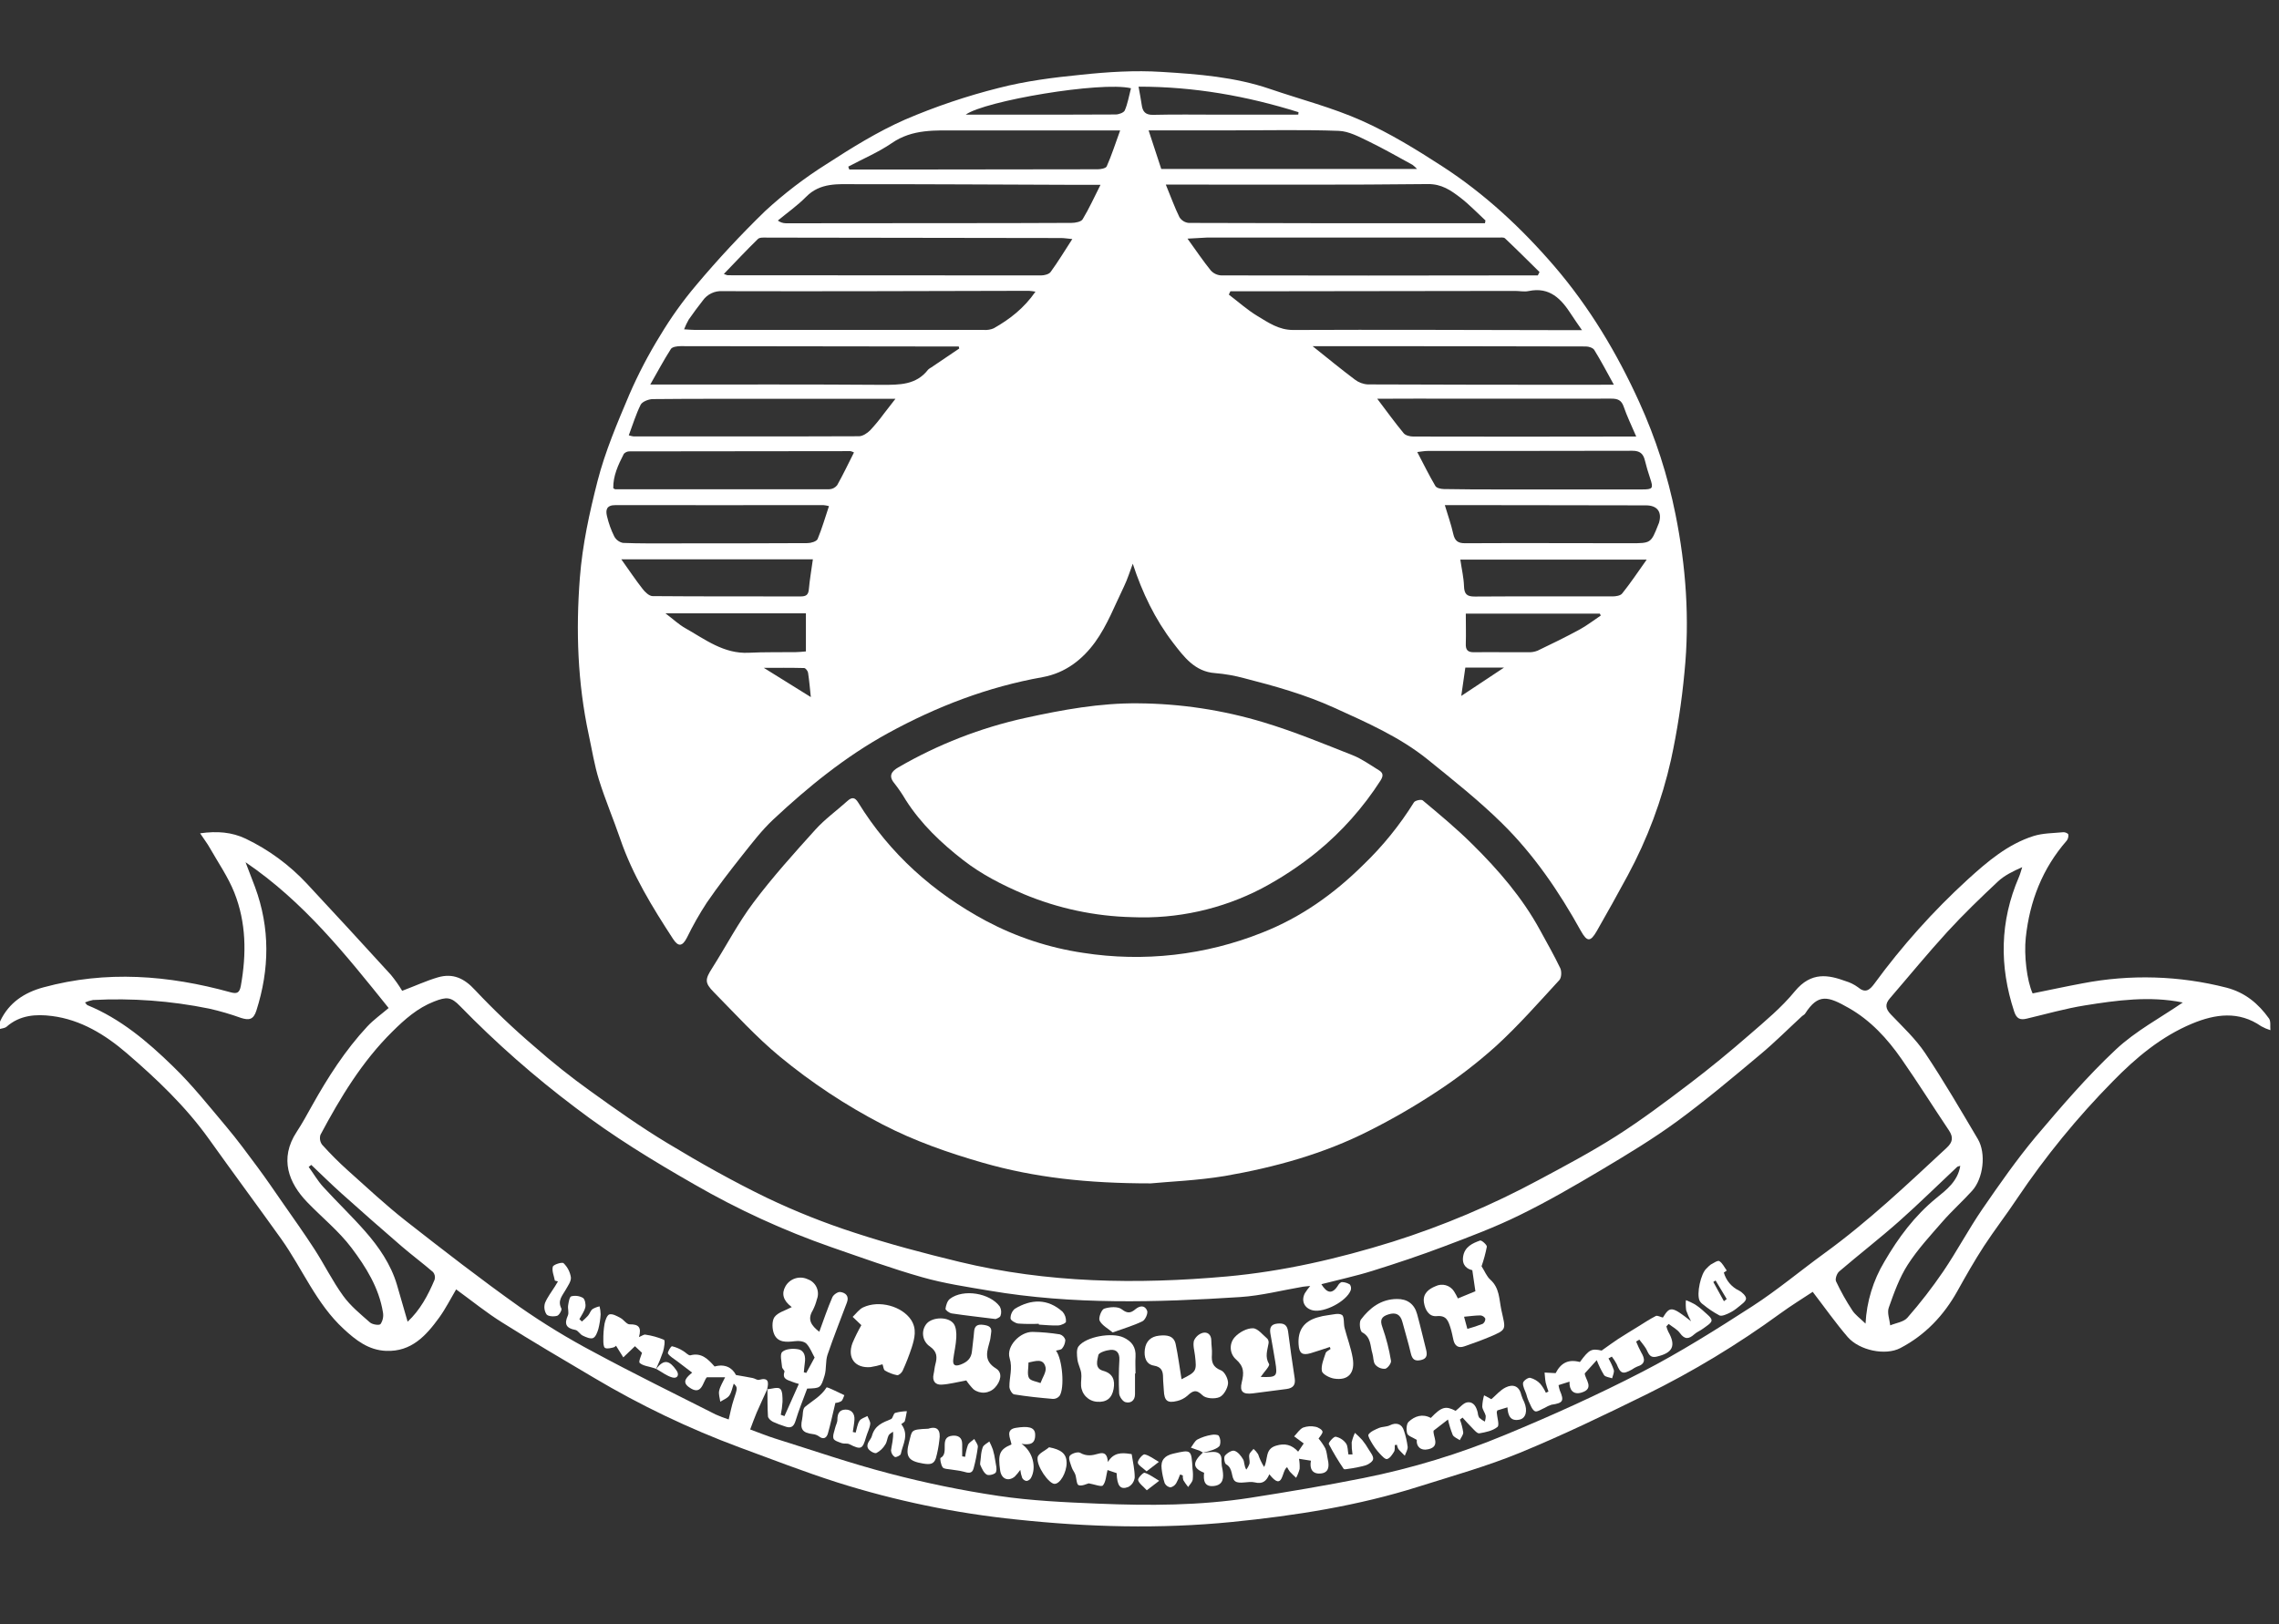 <svg width="101" height="72" viewBox="0 0 101 72" fill="none" xmlns="http://www.w3.org/2000/svg">
<rect x="0" y="0" width="101" height="72" fill="#333333" stroke="none"/>
<g clip-path="url(#clip0_219_14213)">
<path d="M50.202 24.99C50.074 25.328 49.969 25.677 49.812 26C49.407 26.833 49.071 27.722 48.535 28.463C47.979 29.232 47.218 29.833 46.212 30.017C43.784 30.449 41.517 31.315 39.348 32.505C37.465 33.54 35.825 34.874 34.269 36.329C33.767 36.8 33.34 37.357 32.909 37.9C32.361 38.591 31.82 39.291 31.321 40.019C30.996 40.516 30.703 41.034 30.443 41.568C30.249 41.944 30.069 41.991 29.833 41.631C28.916 40.224 28.035 38.793 27.486 37.186C27.184 36.307 26.819 35.449 26.543 34.564C26.341 33.915 26.235 33.236 26.091 32.569C25.598 30.271 25.517 27.96 25.698 25.613C25.812 24.148 26.123 22.728 26.481 21.328C26.819 20.012 27.361 18.741 27.893 17.485C28.286 16.58 28.743 15.706 29.261 14.868C29.73 14.084 30.262 13.341 30.851 12.644C31.816 11.495 32.837 10.397 33.913 9.353C34.751 8.581 35.656 7.888 36.619 7.281C37.743 6.553 38.895 5.836 40.115 5.299C41.459 4.723 42.845 4.255 44.262 3.899C45.445 3.593 46.679 3.435 47.901 3.315C49.089 3.188 50.301 3.111 51.492 3.188C53.106 3.287 54.733 3.412 56.288 3.945C57.642 4.408 59.038 4.766 60.339 5.345C61.586 5.9 62.767 6.626 63.916 7.371C65.796 8.588 67.432 10.112 68.889 11.806C70.443 13.618 71.662 15.653 72.654 17.839C73.374 19.424 73.911 21.087 74.253 22.795C74.718 25.107 74.888 27.447 74.652 29.799C74.531 31.104 74.332 32.4 74.055 33.681C73.654 35.468 73.01 37.191 72.141 38.802C71.692 39.633 71.233 40.458 70.764 41.277C70.482 41.767 70.334 41.755 70.062 41.271C69.094 39.523 67.974 37.879 66.553 36.484C65.528 35.476 64.394 34.578 63.275 33.671C62.028 32.664 60.567 32.03 59.123 31.372C57.84 30.79 56.499 30.413 55.142 30.066C54.722 29.952 54.292 29.876 53.859 29.84C52.949 29.781 52.46 29.106 51.991 28.498C51.192 27.459 50.623 26.277 50.202 24.99ZM52.627 10.579C53.017 11.12 53.321 11.572 53.661 11.992C53.781 12.123 53.947 12.2 54.123 12.209C58.474 12.218 62.825 12.218 67.177 12.209H68.152L68.228 12.06C67.72 11.56 67.216 11.055 66.698 10.566C66.64 10.51 66.504 10.533 66.403 10.532C62.096 10.532 57.788 10.532 53.48 10.532C53.251 10.544 53.022 10.559 52.627 10.579ZM32.078 12.144C32.132 12.167 32.188 12.187 32.245 12.202C36.874 12.207 41.503 12.21 46.132 12.21C46.279 12.21 46.487 12.16 46.562 12.056C46.885 11.611 47.174 11.136 47.522 10.597C47.279 10.574 47.153 10.552 47.028 10.552C42.689 10.543 38.349 10.537 34.01 10.533C33.868 10.533 33.674 10.513 33.59 10.594C33.087 11.085 32.611 11.593 32.08 12.144H32.078ZM45.89 12.929C45.793 12.912 45.696 12.899 45.598 12.892C41.071 12.901 36.545 12.921 32.017 12.907C31.848 12.896 31.679 12.928 31.526 13.002C31.373 13.075 31.241 13.187 31.144 13.326C30.928 13.602 30.722 13.88 30.523 14.166C30.444 14.305 30.375 14.45 30.317 14.599C30.533 14.611 30.676 14.626 30.817 14.626C35.082 14.626 39.35 14.626 43.62 14.626C43.764 14.636 43.909 14.611 44.041 14.553C44.745 14.154 45.38 13.667 45.89 12.929ZM54.527 12.913L54.459 13.06C54.879 13.379 55.276 13.737 55.725 14.008C56.212 14.301 56.676 14.63 57.314 14.628C61.204 14.611 65.094 14.628 68.983 14.635H70.109C69.909 14.344 69.769 14.15 69.64 13.948C69.195 13.254 68.681 12.704 67.742 12.903C67.548 12.944 67.337 12.896 67.134 12.897L55.25 12.913H54.527ZM48.769 8.193H47.478C44.289 8.182 41.1 8.163 37.911 8.165C37.145 8.165 36.354 8.085 35.725 8.725C35.344 9.112 34.892 9.429 34.472 9.777C34.577 9.855 34.703 9.897 34.833 9.898C37.167 9.898 39.5 9.896 41.833 9.892C43.718 9.892 45.598 9.892 47.486 9.881C47.656 9.881 47.917 9.833 47.982 9.717C48.263 9.253 48.488 8.754 48.772 8.193H48.769ZM65.811 9.895C65.817 9.854 65.825 9.813 65.832 9.773C65.461 9.431 65.111 9.061 64.713 8.756C64.297 8.438 63.891 8.153 63.28 8.16C59.696 8.201 56.112 8.182 52.527 8.183H51.666C51.889 8.724 52.056 9.192 52.271 9.63C52.316 9.7 52.376 9.759 52.446 9.803C52.517 9.847 52.597 9.874 52.679 9.882C56.743 9.896 60.806 9.9 64.869 9.895H65.811ZM42.511 15.45C42.504 15.421 42.497 15.39 42.49 15.36H41.561C37.76 15.354 33.961 15.349 30.164 15.345C30.017 15.345 29.799 15.373 29.733 15.469C29.418 15.96 29.143 16.477 28.818 17.047H29.437C32.657 17.047 35.878 17.036 39.098 17.06C39.87 17.06 40.604 17.069 41.133 16.385C41.176 16.345 41.224 16.312 41.275 16.286L42.511 15.45ZM71.522 17.054C71.2 16.466 70.942 15.979 70.654 15.513C70.596 15.419 70.41 15.359 70.283 15.359C66.515 15.35 62.745 15.345 58.974 15.346H58.171C58.847 15.887 59.434 16.368 60.042 16.825C60.207 16.953 60.408 17.029 60.616 17.041C63.763 17.056 66.909 17.055 70.056 17.058L71.522 17.054ZM37.593 7.387L37.638 7.514H40.899C43.481 7.514 46.063 7.511 48.645 7.504C48.784 7.504 49.01 7.462 49.047 7.375C49.263 6.889 49.424 6.382 49.642 5.783H49.01C46.833 5.783 44.657 5.783 42.481 5.783C41.457 5.783 40.437 5.709 39.517 6.347C38.917 6.758 38.236 7.043 37.593 7.387ZM27.866 19.298C27.931 19.319 27.998 19.334 28.066 19.345C31.401 19.345 34.731 19.353 38.064 19.339C38.233 19.339 38.433 19.205 38.563 19.076C38.78 18.843 38.983 18.597 39.171 18.34C39.325 18.145 39.475 17.948 39.683 17.68H34.37C32.559 17.68 30.747 17.674 28.935 17.692C28.751 17.692 28.473 17.801 28.397 17.934C28.185 18.355 28.047 18.817 27.866 19.298ZM51.464 7.489H62.799C62.737 7.421 62.669 7.36 62.596 7.305C61.95 6.953 61.311 6.585 60.65 6.265C60.23 6.064 59.778 5.818 59.333 5.801C57.783 5.744 56.231 5.779 54.68 5.779H50.903C51.11 6.409 51.287 6.949 51.464 7.489ZM37.846 20.057C37.797 20.031 37.744 20.011 37.689 19.999C34.429 19.999 31.167 20.003 27.905 20.01C27.857 20.008 27.809 20.017 27.765 20.036C27.721 20.055 27.681 20.082 27.648 20.118C27.398 20.603 27.167 21.098 27.179 21.643C27.238 21.677 27.251 21.69 27.263 21.69C30.424 21.694 33.584 21.694 36.744 21.69C36.812 21.688 36.88 21.671 36.941 21.64C37.003 21.609 37.057 21.565 37.1 21.511C37.36 21.05 37.588 20.569 37.846 20.057ZM61.036 17.677C61.466 18.244 61.82 18.738 62.208 19.205C62.29 19.305 62.487 19.352 62.631 19.352C65.693 19.359 68.755 19.359 71.816 19.352H72.514C72.299 18.85 72.102 18.448 71.958 18.026C71.857 17.733 71.687 17.671 71.405 17.672C68.516 17.68 65.628 17.672 62.739 17.672L61.036 17.677ZM62.809 20.038C63.095 20.585 63.336 21.075 63.613 21.545C63.665 21.635 63.857 21.678 63.986 21.68C64.797 21.696 65.608 21.696 66.42 21.697C68.535 21.697 70.651 21.697 72.767 21.697C73.254 21.697 73.28 21.651 73.13 21.202C73.042 20.94 72.962 20.675 72.897 20.407C72.825 20.108 72.669 19.982 72.347 19.983C69.318 19.992 66.288 19.988 63.26 19.991C63.125 19.991 62.996 20.02 62.809 20.039V20.038ZM36.738 22.436C36.658 22.415 36.576 22.4 36.493 22.392C33.42 22.392 30.348 22.398 27.275 22.392C26.874 22.392 26.834 22.608 26.901 22.886C26.974 23.197 27.082 23.498 27.224 23.783C27.264 23.856 27.318 23.919 27.385 23.968C27.451 24.017 27.528 24.051 27.608 24.067C28.331 24.097 29.056 24.088 29.782 24.088C31.782 24.088 33.782 24.088 35.782 24.077C35.939 24.077 36.187 24.004 36.235 23.895C36.431 23.425 36.57 22.936 36.738 22.436ZM64.031 22.391C64.171 22.86 64.313 23.256 64.404 23.664C64.474 23.975 64.608 24.084 64.935 24.082C67.372 24.069 69.81 24.082 72.251 24.082C73.165 24.082 73.165 24.082 73.488 23.262C73.501 23.236 73.512 23.209 73.521 23.182C73.668 22.696 73.449 22.403 72.946 22.403C71.219 22.403 69.492 22.4 67.767 22.395C66.531 22.39 65.301 22.391 64.031 22.391ZM27.535 24.795C27.895 25.299 28.169 25.712 28.474 26.101C28.582 26.244 28.77 26.426 28.922 26.426C31.11 26.445 33.299 26.435 35.485 26.44C35.716 26.44 35.824 26.376 35.846 26.127C35.885 25.695 35.959 25.268 36.025 24.794L27.535 24.795ZM72.978 24.808H64.718C64.781 25.24 64.869 25.608 64.881 25.981C64.892 26.335 65.005 26.449 65.367 26.445C67.399 26.43 69.43 26.445 71.461 26.439C71.609 26.439 71.816 26.408 71.891 26.309C72.258 25.853 72.582 25.365 72.978 24.808ZM35.716 27.188H29.49C29.842 27.455 30.084 27.686 30.367 27.845C31.251 28.344 32.078 28.994 33.185 28.937C33.88 28.902 34.577 28.919 35.273 28.909C35.413 28.909 35.553 28.89 35.716 28.878V27.188ZM70.942 27.289L70.903 27.203H64.961C64.961 27.684 64.974 28.106 64.961 28.527C64.949 28.807 65.039 28.919 65.329 28.914C66.125 28.903 66.92 28.92 67.716 28.914C67.861 28.922 68.006 28.898 68.141 28.845C68.766 28.546 69.389 28.242 69.998 27.911C70.325 27.734 70.626 27.498 70.942 27.288V27.289ZM50.122 3.912C48.783 3.598 43.63 4.475 42.799 5.082H44.531C46.167 5.082 47.804 5.087 49.44 5.075C49.582 5.075 49.805 4.995 49.848 4.893C49.978 4.594 50.031 4.261 50.122 3.912ZM57.537 5.081L57.547 4.973C55.255 4.256 52.92 3.839 50.458 3.842C50.515 4.167 50.565 4.406 50.598 4.648C50.639 4.951 50.763 5.098 51.107 5.091C52.075 5.067 53.043 5.083 54.02 5.083L57.537 5.081ZM35.934 30.902C35.892 30.507 35.864 30.16 35.811 29.821C35.798 29.742 35.703 29.616 35.637 29.614C35.042 29.599 34.447 29.605 33.849 29.605L35.934 30.902ZM66.654 29.595H64.94C64.878 30.027 64.82 30.433 64.76 30.851L66.654 29.595Z" fill="white"/>
<path d="M50.998 52.46C48.189 52.46 45.849 52.203 43.557 51.545C42.024 51.104 40.531 50.583 39.106 49.844C37.488 49.005 35.963 47.997 34.556 46.835C33.51 45.97 32.589 44.953 31.634 43.983C31.218 43.562 31.248 43.41 31.562 42.916C32.176 41.95 32.706 40.922 33.392 40.01C34.24 38.881 35.19 37.826 36.137 36.777C36.56 36.308 37.085 35.934 37.555 35.508C37.756 35.327 37.889 35.34 38.035 35.579C39.434 37.851 41.37 39.575 43.695 40.822C45.041 41.539 46.499 42.019 48.006 42.241C50.685 42.659 53.425 42.348 55.944 41.341C57.665 40.664 59.126 39.62 60.435 38.322C61.288 37.5 62.036 36.575 62.663 35.568C62.713 35.485 62.986 35.426 63.051 35.481C63.804 36.111 64.558 36.736 65.254 37.428C66.408 38.568 67.467 39.794 68.251 41.234C68.555 41.793 68.873 42.345 69.147 42.919C69.215 43.061 69.203 43.342 69.107 43.447C68.197 44.436 67.306 45.45 66.319 46.356C65.482 47.11 64.589 47.797 63.646 48.412C62.692 49.04 61.703 49.612 60.683 50.125C58.666 51.151 56.499 51.748 54.286 52.132C53.063 52.335 51.808 52.381 50.998 52.46Z" fill="white"/>
<path d="M90.081 44.038C90.819 43.889 91.552 43.73 92.289 43.593C94.405 43.184 96.584 43.248 98.672 43.783C99.499 43.999 100.085 44.49 100.558 45.152C100.645 45.276 100.601 45.494 100.619 45.668C100.478 45.625 100.342 45.567 100.213 45.495C99.216 44.801 98.169 44.954 97.151 45.377C95.782 45.947 94.654 46.892 93.63 47.942C92.064 49.532 90.649 51.264 89.403 53.117C88.926 53.838 88.392 54.524 87.921 55.246C87.504 55.888 87.124 56.557 86.751 57.227C86.144 58.317 85.319 59.187 84.216 59.762C83.559 60.105 82.409 59.87 81.886 59.271C81.349 58.646 80.869 57.963 80.335 57.268C79.905 57.553 79.381 57.874 78.885 58.236C77.013 59.6 75.029 60.8 72.952 61.822C71.109 62.728 69.255 63.622 67.358 64.402C65.903 64.999 64.378 65.427 62.876 65.901C60.179 66.756 57.405 67.189 54.608 67.469C51.418 67.787 48.23 67.7 45.053 67.361C42.355 67.085 39.692 66.534 37.105 65.716C35.647 65.25 34.218 64.695 32.78 64.166C30.532 63.331 28.364 62.293 26.302 61.065C24.947 60.265 23.59 59.467 22.259 58.629C21.565 58.197 20.924 57.675 20.215 57.159C19.965 57.581 19.748 58.016 19.467 58.405C18.884 59.209 18.235 59.93 17.113 59.885C16.334 59.855 15.768 59.411 15.23 58.912C14.015 57.792 13.402 56.245 12.467 54.929C11.408 53.447 10.323 51.984 9.266 50.502C8.229 49.048 6.944 47.83 5.608 46.681C4.661 45.869 3.584 45.204 2.306 45.041C1.596 44.95 0.884 44.995 0.293 45.514C0.214 45.583 0.078 45.587 -0.03 45.622C-0.036 45.502 -0.023 45.382 0.009 45.267C0.395 44.446 1.085 43.997 1.924 43.77C4.705 43.012 7.466 43.229 10.208 43.986C10.497 44.065 10.615 44.025 10.674 43.698C10.927 42.292 10.914 40.898 10.384 39.567C10.107 38.873 9.671 38.244 9.299 37.59C9.192 37.395 9.047 37.214 8.869 36.941C9.632 36.833 10.276 36.89 10.886 37.178C11.905 37.666 12.824 38.341 13.596 39.168C14.845 40.51 16.091 41.86 17.324 43.215C17.507 43.438 17.674 43.675 17.823 43.923C18.399 43.707 18.899 43.474 19.411 43.325C20.071 43.135 20.571 43.362 21.057 43.893C21.882 44.769 22.754 45.6 23.669 46.381C24.46 47.076 25.282 47.737 26.143 48.352C27.267 49.163 28.402 49.967 29.586 50.68C31.018 51.546 32.478 52.368 33.98 53.096C35.243 53.7 36.546 54.219 37.878 54.649C39.402 55.15 40.959 55.56 42.518 55.938C46.422 56.881 50.387 56.942 54.361 56.587C56.864 56.361 59.305 55.798 61.708 55.05C63.955 54.34 66.129 53.42 68.204 52.302C69.365 51.681 70.532 51.06 71.64 50.355C72.748 49.649 73.823 48.84 74.881 48.036C75.787 47.348 76.667 46.622 77.528 45.873C78.227 45.266 78.953 44.665 79.536 43.953C80.276 43.048 81.05 43.224 81.795 43.494C81.99 43.552 82.174 43.643 82.338 43.763C82.669 44.044 82.857 43.892 83.067 43.608C84.291 41.934 85.678 40.385 87.207 38.986C88.075 38.198 88.975 37.426 90.117 37.063C90.537 36.93 91.001 36.936 91.447 36.892C91.518 36.886 91.65 36.944 91.662 36.991C91.669 37.039 91.667 37.087 91.655 37.134C91.644 37.181 91.623 37.225 91.594 37.264C90.518 38.496 89.951 39.944 89.778 41.565C89.695 42.34 89.823 43.467 90.081 44.038ZM34.007 61.576C33.847 61.927 33.684 62.276 33.53 62.63C33.429 62.865 33.346 63.107 33.246 63.369C33.64 63.513 33.985 63.655 34.34 63.767C36.025 64.294 37.696 64.873 39.402 65.317C40.997 65.737 42.613 66.07 44.244 66.313C45.703 66.53 47.186 66.597 48.662 66.657C50.922 66.751 53.181 66.746 55.423 66.396C57.092 66.134 58.758 65.855 60.417 65.524C62.576 65.092 64.687 64.449 66.721 63.602C68.774 62.753 70.809 61.834 72.78 60.815C74.459 59.949 76.067 58.934 77.657 57.909C78.769 57.191 79.788 56.332 80.861 55.553C82.798 54.146 84.527 52.505 86.274 50.881C86.533 50.641 86.577 50.427 86.381 50.124C85.672 49.066 84.995 47.986 84.266 46.94C83.641 46.042 82.903 45.238 81.942 44.69C81.014 44.161 80.581 44.024 79.996 44.938C79.967 44.983 79.905 45.007 79.863 45.046C79.246 45.614 78.654 46.21 78.012 46.745C76.803 47.758 75.597 48.774 74.328 49.706C73.258 50.488 72.116 51.178 70.976 51.857C69.785 52.566 68.582 53.264 67.34 53.871C66.264 54.4 65.134 54.825 64.011 55.249C62.958 55.647 61.888 56.006 60.812 56.341C60.074 56.572 59.313 56.734 58.56 56.929C58.803 57.326 59.046 57.403 59.313 56.959C59.347 56.902 59.429 56.83 59.482 56.836C59.604 56.84 59.722 56.878 59.825 56.944C59.85 56.981 59.867 57.024 59.873 57.069C59.879 57.115 59.874 57.161 59.859 57.203C59.67 57.69 58.694 58.2 58.188 58.09C57.812 58.006 57.65 57.675 57.827 57.332C57.898 57.218 57.978 57.11 58.065 57.008C57.919 57.023 57.833 57.027 57.743 57.041C56.816 57.198 55.895 57.439 54.963 57.499C51.254 57.739 47.539 57.842 43.854 57.217C42.855 57.048 41.844 56.898 40.873 56.621C39.511 56.235 38.177 55.748 36.836 55.285C34.735 54.552 32.706 53.622 30.777 52.508C28.956 51.467 27.168 50.377 25.5 49.101C23.687 47.736 21.98 46.233 20.395 44.607C19.991 44.187 19.793 44.181 19.235 44.399C18.502 44.686 17.937 45.187 17.389 45.731C16.045 47.059 15.085 48.652 14.202 50.306C14.179 50.38 14.173 50.459 14.186 50.535C14.199 50.612 14.23 50.684 14.276 50.746C14.634 51.143 15.011 51.521 15.408 51.879C16.254 52.636 17.086 53.415 17.977 54.116C19.635 55.414 21.305 56.712 23.021 57.929C24.076 58.666 25.175 59.337 26.312 59.938C28.091 60.899 29.91 61.789 31.714 62.703C31.903 62.788 32.097 62.862 32.294 62.925C32.372 62.601 32.422 62.33 32.509 62.068C32.69 61.514 32.697 61.517 32.519 61.337C32.452 61.525 32.423 61.723 32.319 61.868C32.23 61.99 32.056 62.052 31.921 62.14C31.9 61.977 31.838 61.802 31.872 61.651C31.918 61.447 32.04 61.261 32.135 61.056H31.326C31.143 61.248 31.11 61.921 30.526 61.489C30.203 61.254 30.441 61.044 30.675 60.849L30.004 60.339C29.865 60.23 29.695 60.144 29.603 60.004C29.569 59.952 29.733 59.673 29.783 59.68C29.954 59.72 30.117 59.789 30.266 59.883C30.382 59.944 30.508 60.099 30.594 60.082C31.095 59.949 31.377 60.251 31.67 60.578C32.124 60.45 32.451 60.627 32.617 60.955C32.909 61.007 33.135 61.044 33.36 61.089C33.456 61.108 33.559 61.191 33.638 61.169C34.068 61.047 34.073 61.278 33.998 61.587L34.007 61.576ZM10.882 38.223C11.05 38.656 11.18 38.992 11.303 39.324C11.973 41.143 11.948 42.964 11.362 44.801C11.23 45.213 11.026 45.233 10.682 45.125C10.219 44.958 9.746 44.82 9.266 44.712C7.573 44.367 5.844 44.239 4.12 44.331C3.999 44.354 3.88 44.391 3.767 44.439C3.834 44.518 3.848 44.547 3.875 44.559C5.345 45.162 6.54 46.175 7.658 47.264C8.519 48.094 9.265 49.039 10.036 49.954C10.52 50.529 10.966 51.137 11.413 51.74C11.784 52.24 12.135 52.755 12.489 53.266C12.974 53.965 13.47 54.657 13.932 55.371C14.372 56.051 14.733 56.788 15.207 57.443C15.53 57.892 15.978 58.257 16.399 58.627C16.506 58.72 16.809 58.764 16.865 58.696C16.966 58.545 17.004 58.36 16.972 58.18C16.796 57.086 16.214 56.162 15.574 55.312C15.011 54.568 14.263 53.967 13.611 53.289C12.806 52.453 12.361 51.373 13.149 50.175C13.395 49.802 13.609 49.406 13.828 49.014C14.528 47.761 15.299 46.556 16.279 45.503C16.554 45.208 16.888 44.973 17.224 44.686C15.284 42.271 13.448 39.969 10.882 38.223ZM96.731 44.445C96.783 44.468 96.75 44.445 96.713 44.437C95.263 44.146 93.823 44.342 92.393 44.571C91.525 44.71 90.672 44.956 89.811 45.159C89.527 45.226 89.368 45.159 89.265 44.845C88.599 42.828 88.628 40.842 89.472 38.884C89.534 38.741 89.571 38.589 89.62 38.442C89.2 38.627 88.828 38.811 88.539 39.082C87.774 39.8 87.016 40.53 86.308 41.302C85.429 42.263 84.603 43.273 83.752 44.26C83.529 44.517 83.562 44.724 83.799 44.971C84.324 45.521 84.894 46.053 85.312 46.676C86.141 47.916 86.892 49.209 87.653 50.494C88.03 51.131 87.896 52.241 87.4 52.788C86.978 53.255 86.504 53.677 86.09 54.152C85.552 54.77 84.985 55.382 84.544 56.07C84.175 56.646 83.936 57.317 83.706 57.969C83.625 58.194 83.742 58.491 83.77 58.754C84.028 58.646 84.367 58.605 84.532 58.415C85.103 57.763 85.634 57.076 86.122 56.36C86.731 55.461 87.241 54.494 87.855 53.598C88.609 52.502 89.374 51.406 90.222 50.389C91.352 49.056 92.496 47.718 93.769 46.526C94.646 45.703 95.754 45.115 96.731 44.445ZM18.065 58.592C18.614 58.082 18.97 57.423 19.262 56.726C19.278 56.669 19.28 56.609 19.269 56.551C19.257 56.493 19.231 56.439 19.194 56.393C18.737 55.999 18.25 55.636 17.795 55.245C16.9 54.473 16.013 53.692 15.133 52.903C14.676 52.494 14.24 52.062 13.795 51.641L13.68 51.73C13.895 52.024 14.076 52.343 14.318 52.609C14.928 53.279 15.589 53.907 16.185 54.587C16.781 55.266 17.322 56.044 17.591 56.953C17.747 57.486 17.9 58.022 18.065 58.592ZM86.875 51.682C86.81 51.704 86.761 51.706 86.734 51.732C85.881 52.532 85.049 53.354 84.175 54.13C83.3 54.906 82.391 55.608 81.512 56.361C81.404 56.451 81.32 56.699 81.37 56.805C81.58 57.251 81.821 57.681 82.092 58.093C82.221 58.291 82.431 58.437 82.676 58.676C82.726 57.704 83.014 56.76 83.514 55.927C84.129 54.868 84.848 53.9 85.81 53.114C86.266 52.744 86.766 52.365 86.875 51.682Z" fill="white"/>
<path d="M50.434 31.179C52.32 31.192 54.195 31.476 56.001 32.022C57.34 32.426 58.638 32.963 59.941 33.477C60.352 33.639 60.722 33.91 61.104 34.142C61.298 34.259 61.319 34.384 61.18 34.604C60.413 35.799 59.465 36.865 58.368 37.763C57.605 38.383 56.783 38.926 55.915 39.386C54.143 40.307 52.163 40.745 50.17 40.658C48.52 40.619 46.891 40.272 45.366 39.635C44.409 39.226 43.5 38.762 42.688 38.131C41.714 37.374 40.819 36.526 40.144 35.47C39.992 35.21 39.822 34.961 39.636 34.723C39.353 34.389 39.529 34.182 39.806 34.021C41.562 33.001 43.464 32.26 45.445 31.825C47.091 31.465 48.74 31.162 50.434 31.179Z" fill="white"/>
<path d="M33.992 61.59C34.192 61.574 34.46 61.474 34.572 61.565C34.684 61.657 34.68 61.942 34.68 62.142C34.668 62.336 34.642 62.528 34.602 62.718L34.766 62.777L35.402 61.35C35.3 61.323 35.2 61.291 35.102 61.253C34.913 61.172 34.654 61.145 34.766 60.81C34.783 60.758 34.658 60.672 34.658 60.594C34.641 60.366 34.551 60.032 34.669 59.931C34.819 59.793 35.141 59.772 35.369 59.814C35.654 59.866 35.708 60.139 35.669 60.408C35.649 60.55 35.638 60.691 35.624 60.833L35.732 60.862L36.202 59.997C36.175 60.068 36.147 60.139 36.119 60.213C35.996 59.997 35.904 59.738 35.737 59.564C35.63 59.456 35.39 59.43 35.22 59.456C34.852 59.501 34.476 59.523 34.31 59.147C34.214 58.93 34.202 58.562 34.322 58.389C34.48 58.173 34.815 58.092 35.084 57.946C35.124 57.991 35.098 57.946 35.06 57.92C34.711 57.651 34.625 57.347 34.811 57.02C34.907 56.853 35.062 56.729 35.244 56.672C35.427 56.615 35.624 56.628 35.797 56.71C35.883 56.74 35.963 56.787 36.03 56.849C36.097 56.91 36.152 56.985 36.189 57.068C36.227 57.151 36.248 57.242 36.25 57.333C36.252 57.425 36.236 57.516 36.202 57.601C36.16 57.77 36.099 57.934 36.019 58.09C35.771 58.496 35.95 58.759 36.309 59.038C36.507 58.497 36.676 57.998 36.887 57.51C36.936 57.395 37.13 57.26 37.239 57.275C37.464 57.304 37.644 57.447 37.535 57.737C37.246 58.509 36.939 59.275 36.674 60.057C36.578 60.345 36.632 60.684 36.544 60.977C36.374 61.544 36.353 61.537 35.772 61.557C35.599 62.031 35.403 62.499 35.258 62.984C35.171 63.273 35.028 63.324 34.778 63.23C34.598 63.174 34.422 63.106 34.25 63.027C34.16 62.98 34.044 62.876 34.035 62.79C34.008 62.386 34.016 61.981 34.011 61.576L33.992 61.59Z" fill="white"/>
<path d="M68.625 61.688C68.577 61.559 68.536 61.428 68.502 61.295C68.473 61.148 68.468 60.996 68.452 60.846L68.942 60.872C69.182 60.407 69.515 60.246 70.018 60.379C70.43 59.817 70.532 59.775 70.981 59.871C71.29 59.655 71.492 59.502 71.702 59.365C71.988 59.179 72.281 59.003 72.571 58.824C72.839 58.659 73.102 58.482 73.381 58.339C73.451 58.304 73.579 58.38 73.695 58.409C74.011 57.894 74.093 57.904 74.944 58.572C74.858 58.417 74.786 58.256 74.728 58.088C74.707 57.939 74.702 57.788 74.716 57.637C74.851 57.688 74.983 57.749 75.109 57.82C75.259 57.917 75.4 58.028 75.53 58.151C75.657 58.27 75.862 58.417 75.853 58.54C75.843 58.662 75.625 58.785 75.486 58.891C75.347 58.997 75.203 59.045 75.088 59.15C74.846 59.366 74.664 59.392 74.451 59.097C74.329 58.928 74.121 58.824 73.951 58.691L73.85 58.799C73.87 58.878 73.897 58.955 73.931 59.029C74.289 59.658 74.137 59.976 73.418 60.141C73.078 60.218 73.053 59.952 72.936 59.767C72.851 59.633 72.747 59.512 72.651 59.386L72.51 59.472C72.576 59.635 72.65 59.795 72.733 59.95C72.903 60.236 72.941 60.465 72.55 60.584C72.47 60.619 72.394 60.662 72.323 60.712C71.917 60.938 71.818 60.899 71.648 60.473C71.587 60.355 71.515 60.243 71.433 60.139L71.284 60.22C71.38 60.382 71.459 60.553 71.52 60.731C71.547 60.84 71.474 60.977 71.446 61.101C71.323 61.056 71.149 61.046 71.087 60.957C70.96 60.747 70.852 60.526 70.764 60.297L70.233 60.883C70.233 61.127 70.697 61.561 70.076 61.737C69.73 61.837 69.538 61.621 69.558 61.249L69.071 61.403C69.083 61.482 69.101 61.559 69.126 61.635C69.329 62.107 69.274 62.198 68.755 62.273C68.652 62.307 68.552 62.353 68.459 62.41C68.312 62.472 68.113 62.61 68.022 62.56C67.89 62.486 67.827 62.277 67.748 62.119C67.704 62.016 67.668 61.91 67.641 61.801C67.586 61.637 67.483 61.467 67.497 61.309C67.506 61.217 67.713 61.062 67.813 61.079C67.984 61.123 68.14 61.214 68.261 61.344C68.361 61.465 68.444 61.599 68.51 61.742L68.625 61.688Z" fill="white"/>
<path d="M64.61 57.56L65.386 57.242C65.349 56.987 65.305 56.684 65.249 56.307C65.034 56.263 64.779 56.102 64.843 55.7C64.909 55.275 65.252 55.113 65.596 54.993C65.66 54.971 65.905 55.188 65.893 55.268C65.836 55.562 65.758 55.851 65.659 56.134C65.799 56.35 65.885 56.584 66.046 56.726C66.462 57.1 66.432 57.582 66.537 58.073C66.725 58.946 66.817 58.932 65.989 59.277C65.628 59.428 65.26 59.559 64.891 59.686C64.633 59.775 64.472 59.667 64.412 59.4C64.371 59.216 64.336 59.029 64.278 58.849C64.183 58.561 64.106 58.301 63.672 58.345C63.328 58.379 63.154 58.063 63.105 57.736C63.048 57.34 63.32 57.14 63.623 57.017C63.762 56.949 63.922 56.934 64.072 56.975C64.221 57.016 64.351 57.111 64.436 57.241C64.501 57.344 64.559 57.45 64.61 57.56ZM65.03 58.911C65.26 58.848 65.487 58.773 65.71 58.686C65.747 58.66 65.777 58.626 65.798 58.586C65.818 58.545 65.828 58.5 65.826 58.455C65.805 58.415 65.774 58.382 65.737 58.357C65.699 58.332 65.656 58.317 65.611 58.313C65.385 58.313 65.159 58.347 64.884 58.372L65.03 58.911Z" fill="white"/>
<path d="M38.173 58.745L37.788 58.377C37.941 58.234 38.07 58.043 38.25 57.958C38.962 57.62 39.977 57.906 40.377 58.511C40.64 58.914 40.535 59.324 40.409 59.725C40.292 60.083 40.155 60.434 39.998 60.776C39.959 60.861 39.827 60.975 39.757 60.963C39.567 60.926 39.385 60.856 39.219 60.756C39.153 60.717 39.148 60.575 39.111 60.48C38.935 60.536 38.756 60.577 38.574 60.605C37.891 60.657 37.54 60.196 37.777 59.546C37.893 59.271 38.025 59.004 38.173 58.745Z" fill="white"/>
<path d="M52.363 61.142C53.026 60.812 53.041 60.782 52.958 60.083C52.932 59.867 52.86 59.634 52.913 59.434C52.949 59.351 53.002 59.276 53.069 59.216C53.136 59.156 53.215 59.111 53.302 59.086C53.517 59.032 53.684 59.167 53.683 59.435C53.683 59.639 53.724 59.844 53.709 60.047C53.684 60.383 53.748 60.605 54.114 60.749C54.277 60.812 54.437 61.138 54.424 61.33C54.405 61.546 54.231 61.858 54.045 61.936C53.83 62.026 53.438 62 53.292 61.854C53.004 61.568 52.851 61.66 52.62 61.876C52.489 61.989 52.333 62.069 52.165 62.107C51.734 62.215 51.599 62.093 51.579 61.647C51.571 61.457 51.546 61.268 51.544 61.078C51.544 60.79 51.486 60.597 51.134 60.538C50.782 60.478 50.693 60.151 50.737 59.816C50.786 59.447 51.011 59.247 51.373 59.21C51.69 59.178 52.018 59.195 52.102 59.581C52.211 60.091 52.274 60.606 52.363 61.142Z" fill="white"/>
<path d="M42.824 61.195C42.42 61.268 42.07 61.364 41.724 61.382C41.45 61.397 41.306 61.217 41.375 60.915C41.409 60.775 41.414 60.625 41.453 60.483C41.539 60.167 41.538 59.923 41.216 59.693C41.133 59.639 41.063 59.567 41.011 59.483C40.958 59.399 40.925 59.305 40.912 59.207C40.899 59.108 40.908 59.008 40.937 58.914C40.967 58.819 41.017 58.732 41.083 58.659C41.356 58.377 42.032 58.363 42.266 58.682C42.374 58.834 42.391 59.089 42.381 59.294C42.366 59.618 42.289 59.928 42.248 60.245C42.212 60.513 42.314 60.589 42.576 60.491C42.861 60.383 43.045 60.22 43.075 59.903C43.102 59.613 43.148 59.325 43.169 59.037C43.187 58.762 43.334 58.699 43.578 58.731C43.803 58.762 43.98 58.819 43.922 59.106C43.903 59.207 43.902 59.311 43.877 59.409C43.76 59.87 43.554 60.306 44.143 60.667C44.452 60.858 44.343 61.247 44.096 61.511C43.976 61.641 43.812 61.72 43.636 61.735C43.461 61.749 43.286 61.698 43.146 61.59C43.026 61.47 42.918 61.338 42.824 61.195Z" fill="white"/>
<path d="M55.872 61.04C56.586 61.063 56.625 61.03 56.517 60.368C56.452 59.953 56.372 59.54 56.302 59.126C56.26 58.877 56.309 58.704 56.615 58.675C56.9 58.648 57.045 58.729 57.086 59.03C57.173 59.722 57.273 60.412 57.378 61.101C57.423 61.397 57.306 61.534 57.021 61.575C56.518 61.637 56.017 61.709 55.514 61.77C55.084 61.821 54.93 61.694 55.032 61.276C55.135 60.857 55.135 60.575 54.774 60.261C54.705 60.199 54.649 60.124 54.609 60.04C54.57 59.956 54.547 59.865 54.544 59.772C54.54 59.679 54.554 59.587 54.587 59.499C54.619 59.413 54.669 59.333 54.732 59.266C54.923 59.059 55.257 58.878 55.524 58.883C55.739 58.883 55.963 59.175 56.17 59.35C56.192 59.379 56.208 59.412 56.216 59.447C56.225 59.483 56.226 59.52 56.219 59.555C56.169 59.859 56.049 60.144 56.241 60.468C56.289 60.551 56.017 60.824 55.872 61.04Z" fill="white"/>
<path d="M56.254 65.355C56.124 65.659 55.957 65.801 55.609 65.715C55.326 65.646 54.934 65.808 54.739 65.664C54.543 65.52 54.667 65.091 54.338 64.913C54.266 64.875 54.231 64.609 54.282 64.537C54.377 64.418 54.586 64.282 54.702 64.314C54.858 64.358 55 64.537 55.091 64.692C55.156 64.8 55.128 64.969 55.232 65.149C55.295 65.067 55.344 64.975 55.377 64.877C55.396 64.75 55.339 64.609 55.366 64.487C55.387 64.392 55.488 64.315 55.554 64.231C55.633 64.299 55.701 64.379 55.757 64.467C55.823 64.665 55.912 64.855 56.023 65.032C56.209 64.693 56.045 64.245 56.545 64.09C56.942 63.968 57.246 64.043 57.531 64.353L57.778 63.989L57.354 63.675C57.484 63.541 57.593 63.36 57.75 63.286C57.925 63.223 58.114 63.21 58.296 63.249C58.417 63.269 58.599 63.378 58.611 63.465C58.622 63.551 58.485 63.694 58.436 63.771C58.549 63.905 58.649 64.05 58.733 64.204C58.804 64.358 58.809 64.542 58.848 64.712C58.918 65.022 58.882 65.299 58.509 65.322C58.158 65.345 58.029 65.106 58.097 64.753L57.569 64.669C57.595 64.817 57.605 64.968 57.597 65.118C57.561 65.255 57.508 65.387 57.441 65.512C57.349 65.423 57.252 65.338 57.165 65.242C57.118 65.179 57.077 65.112 57.042 65.041C56.788 65.189 56.88 66.149 56.254 65.355Z" fill="white"/>
<path d="M66.806 62.388L66.359 62.524C66.345 62.552 66.336 62.582 66.332 62.614C66.347 62.836 66.462 63.177 66.364 63.257C66.155 63.428 65.842 63.493 65.561 63.54C65.467 63.556 65.335 63.394 65.238 63.296C65.091 63.152 64.957 62.995 64.817 62.843L64.701 62.931C64.769 63.114 64.818 63.305 64.847 63.498C64.853 63.607 64.748 63.728 64.693 63.843C64.585 63.766 64.43 63.712 64.38 63.608C64.292 63.387 64.222 63.16 64.171 62.928C63.929 63.117 63.747 63.253 63.533 63.422C63.493 63.676 63.85 64.114 63.308 64.244C62.962 64.327 62.758 64.122 62.789 63.831C62.606 63.716 62.399 63.66 62.365 63.549C62.315 63.392 62.326 63.124 62.428 63.028C62.7 62.773 63.048 62.661 63.41 62.858C63.892 62.354 64.072 62.317 64.51 62.543C64.701 62.396 64.852 62.191 65.027 62.167C65.316 62.127 65.437 62.383 65.494 62.642C65.498 62.715 65.52 62.785 65.557 62.848C65.632 62.915 65.714 62.973 65.802 63.02C65.832 62.937 65.846 62.848 65.843 62.76C65.809 62.62 65.7 62.492 65.69 62.355C65.697 62.186 65.724 62.018 65.771 61.855L66.094 62.027C66.293 61.858 66.484 61.624 66.731 61.504C67.041 61.352 67.326 61.428 67.419 61.836C67.454 61.948 67.499 62.056 67.552 62.16C67.708 62.537 67.627 62.868 67.346 62.932C66.948 63.017 66.829 62.769 66.806 62.388Z" fill="white"/>
<path d="M46.798 59.874C47.086 60.247 47.19 61.537 46.957 61.88C46.921 61.923 46.877 61.957 46.827 61.981C46.776 62.004 46.721 62.016 46.666 62.015C46.091 61.966 45.514 61.907 44.945 61.814C44.855 61.8 44.736 61.598 44.735 61.477C44.728 61.057 44.885 60.664 44.745 60.207C44.583 59.683 45.206 59.035 45.762 59.044C46.166 59.053 46.569 59.089 46.967 59.152C47.025 59.169 47.078 59.2 47.121 59.243C47.164 59.285 47.195 59.338 47.213 59.396C47.209 59.536 47.159 59.67 47.071 59.777C47.025 59.842 46.899 59.844 46.798 59.874ZM45.581 60.399C45.581 60.667 45.513 60.918 45.602 61.085C45.672 61.216 45.936 61.241 46.113 61.312C46.195 61.076 46.383 60.817 46.336 60.611C46.24 60.199 45.891 60.34 45.581 60.401V60.399Z" fill="white"/>
<path d="M50.301 60.887C50.301 61.193 50.301 61.498 50.301 61.804C50.301 62.089 50.11 62.221 49.876 62.158C49.754 62.126 49.606 61.911 49.598 61.771C49.575 61.277 49.579 60.782 49.608 60.288C49.624 59.991 49.496 59.818 49.221 59.84C49.025 59.856 48.699 59.959 48.677 60.071C48.632 60.296 48.498 60.662 48.892 60.769C49.328 60.89 49.421 61.192 49.352 61.574C49.276 61.997 49.023 62.174 48.61 62.14C48.428 62.126 48.258 62.047 48.129 61.916C48.001 61.786 47.923 61.614 47.911 61.431C47.897 61.243 47.944 61.049 47.917 60.865C47.886 60.662 47.774 60.471 47.749 60.268C47.725 60.066 47.698 59.817 47.799 59.684C48.129 59.251 49.272 59.056 49.786 59.289C50.158 59.459 50.35 59.722 50.324 60.144C50.308 60.391 50.324 60.639 50.324 60.887H50.301Z" fill="white"/>
<path d="M58.936 59.712C58.654 59.804 58.373 59.903 58.089 59.987C57.715 60.095 57.577 59.999 57.551 59.608C57.508 58.978 57.778 58.582 58.381 58.403C58.533 58.357 58.69 58.323 58.848 58.304C59.063 58.28 59.324 58.196 59.471 58.291C59.585 58.364 59.538 58.672 59.589 58.868C59.704 59.313 59.871 59.747 59.948 60.197C60.065 60.869 59.749 61.214 59.12 61.113C58.921 61.081 58.611 60.919 58.582 60.779C58.54 60.528 58.667 60.238 58.751 59.98C58.776 59.905 58.895 59.86 58.966 59.801L58.936 59.712Z" fill="white"/>
<path d="M61.907 57.585C62.361 57.578 62.679 57.802 62.802 58.25C62.945 58.769 63.065 59.295 63.198 59.817C63.253 60.033 63.261 60.224 62.983 60.29C62.704 60.356 62.586 60.265 62.523 59.989C62.416 59.522 62.271 59.063 62.15 58.6C62.059 58.253 61.845 58.167 61.525 58.27C61.22 58.367 61.143 58.515 61.269 58.849C61.438 59.328 61.564 59.822 61.646 60.324C61.666 60.432 61.496 60.658 61.386 60.679C61.304 60.684 61.221 60.67 61.145 60.638C61.069 60.606 61.002 60.557 60.947 60.494C60.851 60.371 60.873 60.16 60.821 59.995C60.72 59.67 60.77 59.277 60.368 59.063C60.27 59.011 60.224 58.614 60.313 58.497C60.704 57.977 61.205 57.591 61.907 57.585Z" fill="white"/>
<path d="M29.081 60.684L28.939 60.635C28.737 60.57 28.497 60.55 28.35 60.419C28.288 60.366 28.423 60.084 28.452 59.971L28.14 59.678L27.623 60.173L27.301 59.657C27.271 59.694 27.23 59.72 27.185 59.733C27.062 59.761 26.904 59.806 26.813 59.753C26.744 59.712 26.738 59.53 26.739 59.413C26.734 59.168 26.752 58.924 26.792 58.683C26.822 58.529 26.907 58.295 27.007 58.268C27.147 58.231 27.34 58.34 27.492 58.422C27.645 58.503 27.771 58.712 27.905 58.709C28.295 58.701 28.443 58.835 28.317 59.273C28.453 59.219 28.533 59.152 28.6 59.165C28.884 59.205 29.162 59.282 29.426 59.394C29.486 59.425 29.435 59.75 29.384 59.923C29.295 60.181 29.193 60.433 29.078 60.68L29.081 60.684Z" fill="white"/>
<path d="M49.099 64.812C49.347 64.394 49.701 64.392 50.075 64.451C50.103 64.451 50.154 64.459 50.155 64.47C50.208 64.813 50.29 65.157 50.288 65.501C50.277 65.588 50.246 65.67 50.198 65.743C50.149 65.815 50.084 65.874 50.008 65.916C49.652 66.058 49.507 65.877 49.487 65.305L49.083 65.168C49.019 65.415 49.013 65.686 48.879 65.849C48.815 65.927 48.507 65.802 48.251 65.758C48.152 65.781 47.946 65.893 47.801 65.838C47.707 65.803 47.71 65.525 47.653 65.361C47.613 65.253 47.529 65.156 47.495 65.046C47.443 64.88 47.339 64.658 47.403 64.548C47.468 64.438 47.767 64.344 47.869 64.403C48.148 64.567 48.407 64.524 48.671 64.445C48.968 64.356 49.074 64.487 49.099 64.812Z" fill="white"/>
<path d="M76.396 56.413C76.445 56.586 76.53 56.748 76.646 56.886C76.762 57.023 76.906 57.135 77.068 57.212C77.206 57.28 77.391 57.459 77.38 57.572C77.369 57.702 77.175 57.827 77.046 57.935C76.923 58.042 76.786 58.133 76.64 58.205C76.501 58.269 76.308 58.362 76.199 58.313C75.941 58.174 75.698 58.011 75.472 57.824C75.411 57.784 75.361 57.729 75.325 57.665C75.175 57.373 75.376 56.445 75.63 56.231C75.687 56.167 75.751 56.109 75.819 56.057C75.942 55.99 76.127 55.863 76.197 55.906C76.338 55.994 76.419 56.179 76.526 56.324L76.396 56.413ZM76.401 57.683L76.524 57.586C76.366 57.324 76.207 57.061 76.031 56.765L75.678 56.99L75.922 56.816C76.082 57.106 76.241 57.396 76.401 57.685V57.683Z" fill="white"/>
<path d="M45.217 65.16C45.143 65.265 45.061 65.365 44.972 65.457C44.685 65.692 44.384 65.565 44.326 65.196C44.218 64.452 44.302 64.254 44.827 64.032C44.781 63.757 44.543 63.376 45.016 63.298C45.562 63.209 45.866 63.261 45.876 63.586C45.889 64.019 45.642 64.061 45.272 64.007C45.768 64.338 45.952 65.053 45.688 65.522C45.667 65.556 45.639 65.586 45.605 65.609C45.571 65.632 45.533 65.646 45.492 65.652C45.453 65.646 45.415 65.631 45.382 65.608C45.349 65.585 45.322 65.554 45.302 65.519C45.26 65.403 45.231 65.283 45.217 65.16Z" fill="white"/>
<path d="M37.022 62.192C36.897 62.712 36.807 63.136 36.69 63.549C36.632 63.745 36.492 63.832 36.289 63.672C36.211 63.617 36.12 63.584 36.026 63.575C35.563 63.517 35.449 63.359 35.549 62.913C35.591 62.73 35.56 62.469 35.671 62.372C36.001 62.096 36.387 61.897 36.63 61.507C36.654 61.47 37.146 61.723 37.42 61.849C37.375 61.942 37.352 62.072 37.278 62.118C37.199 62.161 37.112 62.187 37.022 62.192Z" fill="white"/>
<path d="M39.943 63.132C40.304 63.611 40.004 64.032 39.921 64.456C39.908 64.52 39.706 64.618 39.655 64.588C39.606 64.556 39.566 64.513 39.537 64.463C39.508 64.412 39.491 64.355 39.488 64.297C39.52 64.036 39.603 63.781 39.577 63.468C39.51 63.522 39.416 63.561 39.381 63.632C39.316 63.759 39.313 63.924 39.233 64.038C39.139 64.198 39.002 64.328 38.839 64.413C38.75 64.447 38.528 64.317 38.469 64.207C38.362 63.991 38.595 63.828 38.638 63.666C38.769 63.178 39.118 63.066 39.489 62.909C39.573 62.873 39.588 62.667 39.672 62.634C39.841 62.588 40.015 62.563 40.19 62.559C40.162 62.706 40.141 62.856 40.099 62.999C40.087 63.044 40.014 63.072 39.943 63.132Z" fill="white"/>
<path d="M44.125 58.474C43.412 58.385 42.793 58.317 42.179 58.225C42.072 58.209 41.895 58.077 41.903 58.018C41.922 57.861 41.985 57.663 42.102 57.576C42.69 57.127 43.877 57.317 44.312 57.925C44.344 57.987 44.364 58.055 44.369 58.125C44.374 58.195 44.364 58.265 44.34 58.331C44.31 58.417 44.153 58.456 44.125 58.474Z" fill="white"/>
<path d="M46.036 58.684C45.733 58.698 45.429 58.694 45.127 58.674C44.999 58.66 44.79 58.533 44.785 58.449C44.783 58.367 44.799 58.285 44.833 58.21C44.866 58.135 44.916 58.069 44.979 58.016C45.704 57.583 46.43 57.56 47.091 58.15C47.144 58.21 47.184 58.28 47.21 58.355C47.236 58.431 47.246 58.511 47.242 58.59C47.242 58.655 47.026 58.752 46.902 58.757C46.614 58.77 46.325 58.736 46.041 58.721L46.036 58.684Z" fill="white"/>
<path d="M41.139 63.336C41.536 63.203 41.703 63.396 41.63 63.845C41.6 64.115 41.549 64.383 41.476 64.645C41.386 64.907 41.228 64.933 40.908 64.88C40.263 64.772 40.108 64.582 40.29 63.92C40.433 63.401 40.325 63.371 41.139 63.336Z" fill="white"/>
<path d="M59.94 64.475C59.912 64.299 59.9 64.121 59.903 63.943C59.934 63.797 59.983 63.655 60.047 63.52C60.16 63.619 60.268 63.724 60.37 63.835C60.477 63.967 60.573 64.108 60.657 64.255C60.739 64.392 60.873 64.548 60.854 64.681C60.843 64.789 60.657 64.916 60.525 64.959C60.273 65.029 60.016 65.081 59.756 65.115C59.686 65.127 59.569 65.15 59.548 65.115C59.307 64.761 59.087 64.394 58.889 64.014C58.863 63.964 59.097 63.682 59.192 63.69C59.377 63.727 59.54 63.833 59.651 63.985C59.741 64.108 59.724 64.31 59.759 64.475H59.94Z" fill="white"/>
<path d="M42.773 64.581C42.796 64.402 42.838 64.225 42.897 64.055C42.947 63.946 43.081 63.877 43.178 63.791C43.234 63.91 43.348 64.036 43.336 64.148C43.295 64.465 43.233 64.78 43.149 65.089C43.081 65.358 42.891 65.291 42.697 65.238C42.504 65.185 42.322 65.177 42.136 65.143C42.011 65.12 41.834 65.126 41.777 65.048C41.697 64.939 41.648 64.65 41.684 64.63C42.097 64.414 41.584 63.704 42.212 63.645C42.449 63.623 42.642 63.716 42.642 64.011C42.642 64.194 42.642 64.377 42.642 64.561L42.773 64.581Z" fill="white"/>
<path d="M37.922 63.507C37.974 63.333 37.996 63.137 38.089 62.989C38.156 62.881 38.321 62.841 38.442 62.773C38.487 62.893 38.581 63.019 38.566 63.131C38.539 63.329 38.437 63.515 38.381 63.711C38.226 64.251 38.155 64.278 37.638 64.02C37.545 63.974 37.412 64.012 37.309 63.977C37.174 63.929 36.972 63.868 36.939 63.773C36.894 63.638 36.976 63.458 37.012 63.298C37.04 63.176 37.113 63.057 37.111 62.937C37.111 62.678 37.193 62.496 37.463 62.488C37.733 62.481 37.885 62.659 37.867 62.94C37.856 63.12 37.819 63.298 37.794 63.481L37.922 63.507Z" fill="white"/>
<path d="M61.814 64.062C61.806 64.162 61.827 64.279 61.781 64.355C61.702 64.485 61.595 64.652 61.47 64.68C61.384 64.702 61.234 64.534 61.137 64.429C61.018 64.3 60.913 64.16 60.822 64.009C60.742 63.875 60.607 63.657 60.648 63.592C60.748 63.453 60.944 63.375 61.114 63.302C61.266 63.24 61.452 63.256 61.597 63.184C61.876 63.044 62.13 63.119 62.219 63.419C62.297 63.652 62.353 63.892 62.384 64.137C62.395 64.263 62.303 64.4 62.258 64.532C62.161 64.433 62.058 64.34 61.971 64.233C61.94 64.175 61.918 64.112 61.907 64.047L61.814 64.062Z" fill="white"/>
<path d="M25.789 58.583C25.886 58.502 25.977 58.415 26.062 58.322C26.136 58.236 26.17 58.106 26.25 58.038C26.35 57.978 26.459 57.935 26.572 57.911C26.6 58.026 26.616 58.143 26.619 58.261C26.607 58.481 26.573 58.698 26.519 58.91C26.474 59.062 26.4 59.267 26.284 59.316C26.168 59.365 25.968 59.279 25.824 59.208C25.702 59.152 25.618 58.979 25.501 58.957C25.093 58.882 24.995 58.699 25.166 58.318C25.223 58.192 25.155 58.017 25.178 57.87C25.201 57.723 25.237 57.49 25.317 57.467C25.491 57.422 25.676 57.446 25.833 57.535C25.924 57.592 25.968 57.82 25.941 57.95C25.898 58.137 25.77 58.305 25.677 58.48L25.789 58.583Z" fill="white"/>
<path d="M52.299 65.365C52.252 65.502 52.193 65.634 52.122 65.76C52.094 65.805 52.057 65.844 52.013 65.874C51.97 65.905 51.92 65.926 51.868 65.936C51.815 65.927 51.764 65.906 51.721 65.874C51.677 65.843 51.642 65.8 51.617 65.752C51.55 65.545 51.504 65.331 51.481 65.115C51.429 64.729 51.623 64.526 51.99 64.442C52.801 64.256 52.801 64.25 52.85 65.118C52.874 65.276 52.876 65.436 52.858 65.595C52.833 65.713 52.727 65.811 52.657 65.92C52.578 65.823 52.506 65.721 52.442 65.615C52.421 65.547 52.414 65.477 52.42 65.407L52.299 65.365Z" fill="white"/>
<path d="M49.31 59.068C49.105 58.895 48.845 58.761 48.734 58.548C48.671 58.428 48.814 58.054 48.934 58.014C49.175 57.935 49.543 57.906 49.715 58.043C49.967 58.241 50.121 58.206 50.312 58.043C50.527 57.864 50.742 57.861 50.839 58.108C50.884 58.224 50.754 58.513 50.631 58.572C50.233 58.767 49.803 58.89 49.31 59.068Z" fill="white"/>
<path d="M24.591 56.771C24.552 56.562 24.449 56.338 24.5 56.153C24.526 56.057 24.914 55.937 24.977 55.999C25.15 56.166 25.263 56.385 25.3 56.623C25.32 56.796 25.17 56.997 25.072 57.173C24.927 57.433 24.696 57.655 24.879 58.006C24.914 58.07 24.781 58.306 24.688 58.331C24.543 58.372 24.297 58.361 24.221 58.267C24.173 58.193 24.142 58.109 24.13 58.021C24.119 57.933 24.127 57.844 24.154 57.76C24.262 57.497 24.446 57.267 24.597 57.023C24.642 56.95 24.684 56.876 24.727 56.806L24.591 56.771Z" fill="white"/>
<path d="M46.493 64.158C47.037 64.26 47.268 64.454 47.271 64.845C47.271 65.278 46.983 65.785 46.733 65.78C46.483 65.775 45.924 64.994 45.985 64.603C46.016 64.432 46.322 64.31 46.493 64.158Z" fill="white"/>
<path d="M53.296 64.401L53.686 64.368C53.986 64.342 54.161 64.441 54.133 64.785C54.135 64.916 54.152 65.047 54.184 65.174C54.237 65.505 54.219 65.823 53.808 65.874C53.365 65.931 53.325 65.615 53.363 65.287C52.848 65.082 52.837 64.831 53.306 64.394L53.296 64.401Z" fill="white"/>
<path d="M43.471 64.582C43.479 64.436 43.507 64.293 43.554 64.155C43.599 64.047 43.745 63.984 43.845 63.901C43.904 64.016 43.956 64.135 44.001 64.257C44.049 64.419 44.085 64.585 44.108 64.752C44.134 64.924 44.195 65.12 44.137 65.264C44.103 65.35 43.828 65.427 43.734 65.372C43.603 65.3 43.519 65.111 43.451 64.958C43.417 64.893 43.455 64.791 43.471 64.582Z" fill="white"/>
<path d="M53.314 64.394C53.27 64.365 53.224 64.339 53.175 64.316C53.044 64.266 52.91 64.222 52.777 64.175C52.872 64.051 52.943 63.886 53.068 63.813C53.259 63.715 53.465 63.646 53.677 63.611C53.784 63.587 53.978 63.59 54.018 63.654C54.052 63.716 54.074 63.784 54.082 63.855C54.089 63.925 54.083 63.996 54.063 64.064C54.033 64.155 53.883 64.222 53.773 64.267C53.62 64.32 53.464 64.365 53.306 64.4L53.314 64.394Z" fill="white"/>
<path d="M50.813 65.226C50.64 65.062 50.424 64.945 50.426 64.835C50.426 64.704 50.652 64.455 50.728 64.473C50.952 64.527 51.151 64.69 51.36 64.806L50.813 65.226Z" fill="white"/>
<path d="M50.823 66.065C50.653 65.877 50.475 65.762 50.439 65.612C50.418 65.528 50.664 65.27 50.727 65.288C50.955 65.361 51.157 65.518 51.373 65.644L50.823 66.065Z" fill="white"/>
<path d="M29.082 60.686C29.451 60.196 29.698 60.35 29.98 60.751C30.121 60.951 30.02 61.128 29.792 61.063C29.539 60.992 29.318 60.813 29.082 60.683V60.686Z" fill="white"/>
</g>
<defs>
<clipPath id="clip0_219_14213">
<rect width="101" height="71" fill="white" transform="translate(0 0.35)"/>
</clipPath>
</defs>
</svg>
